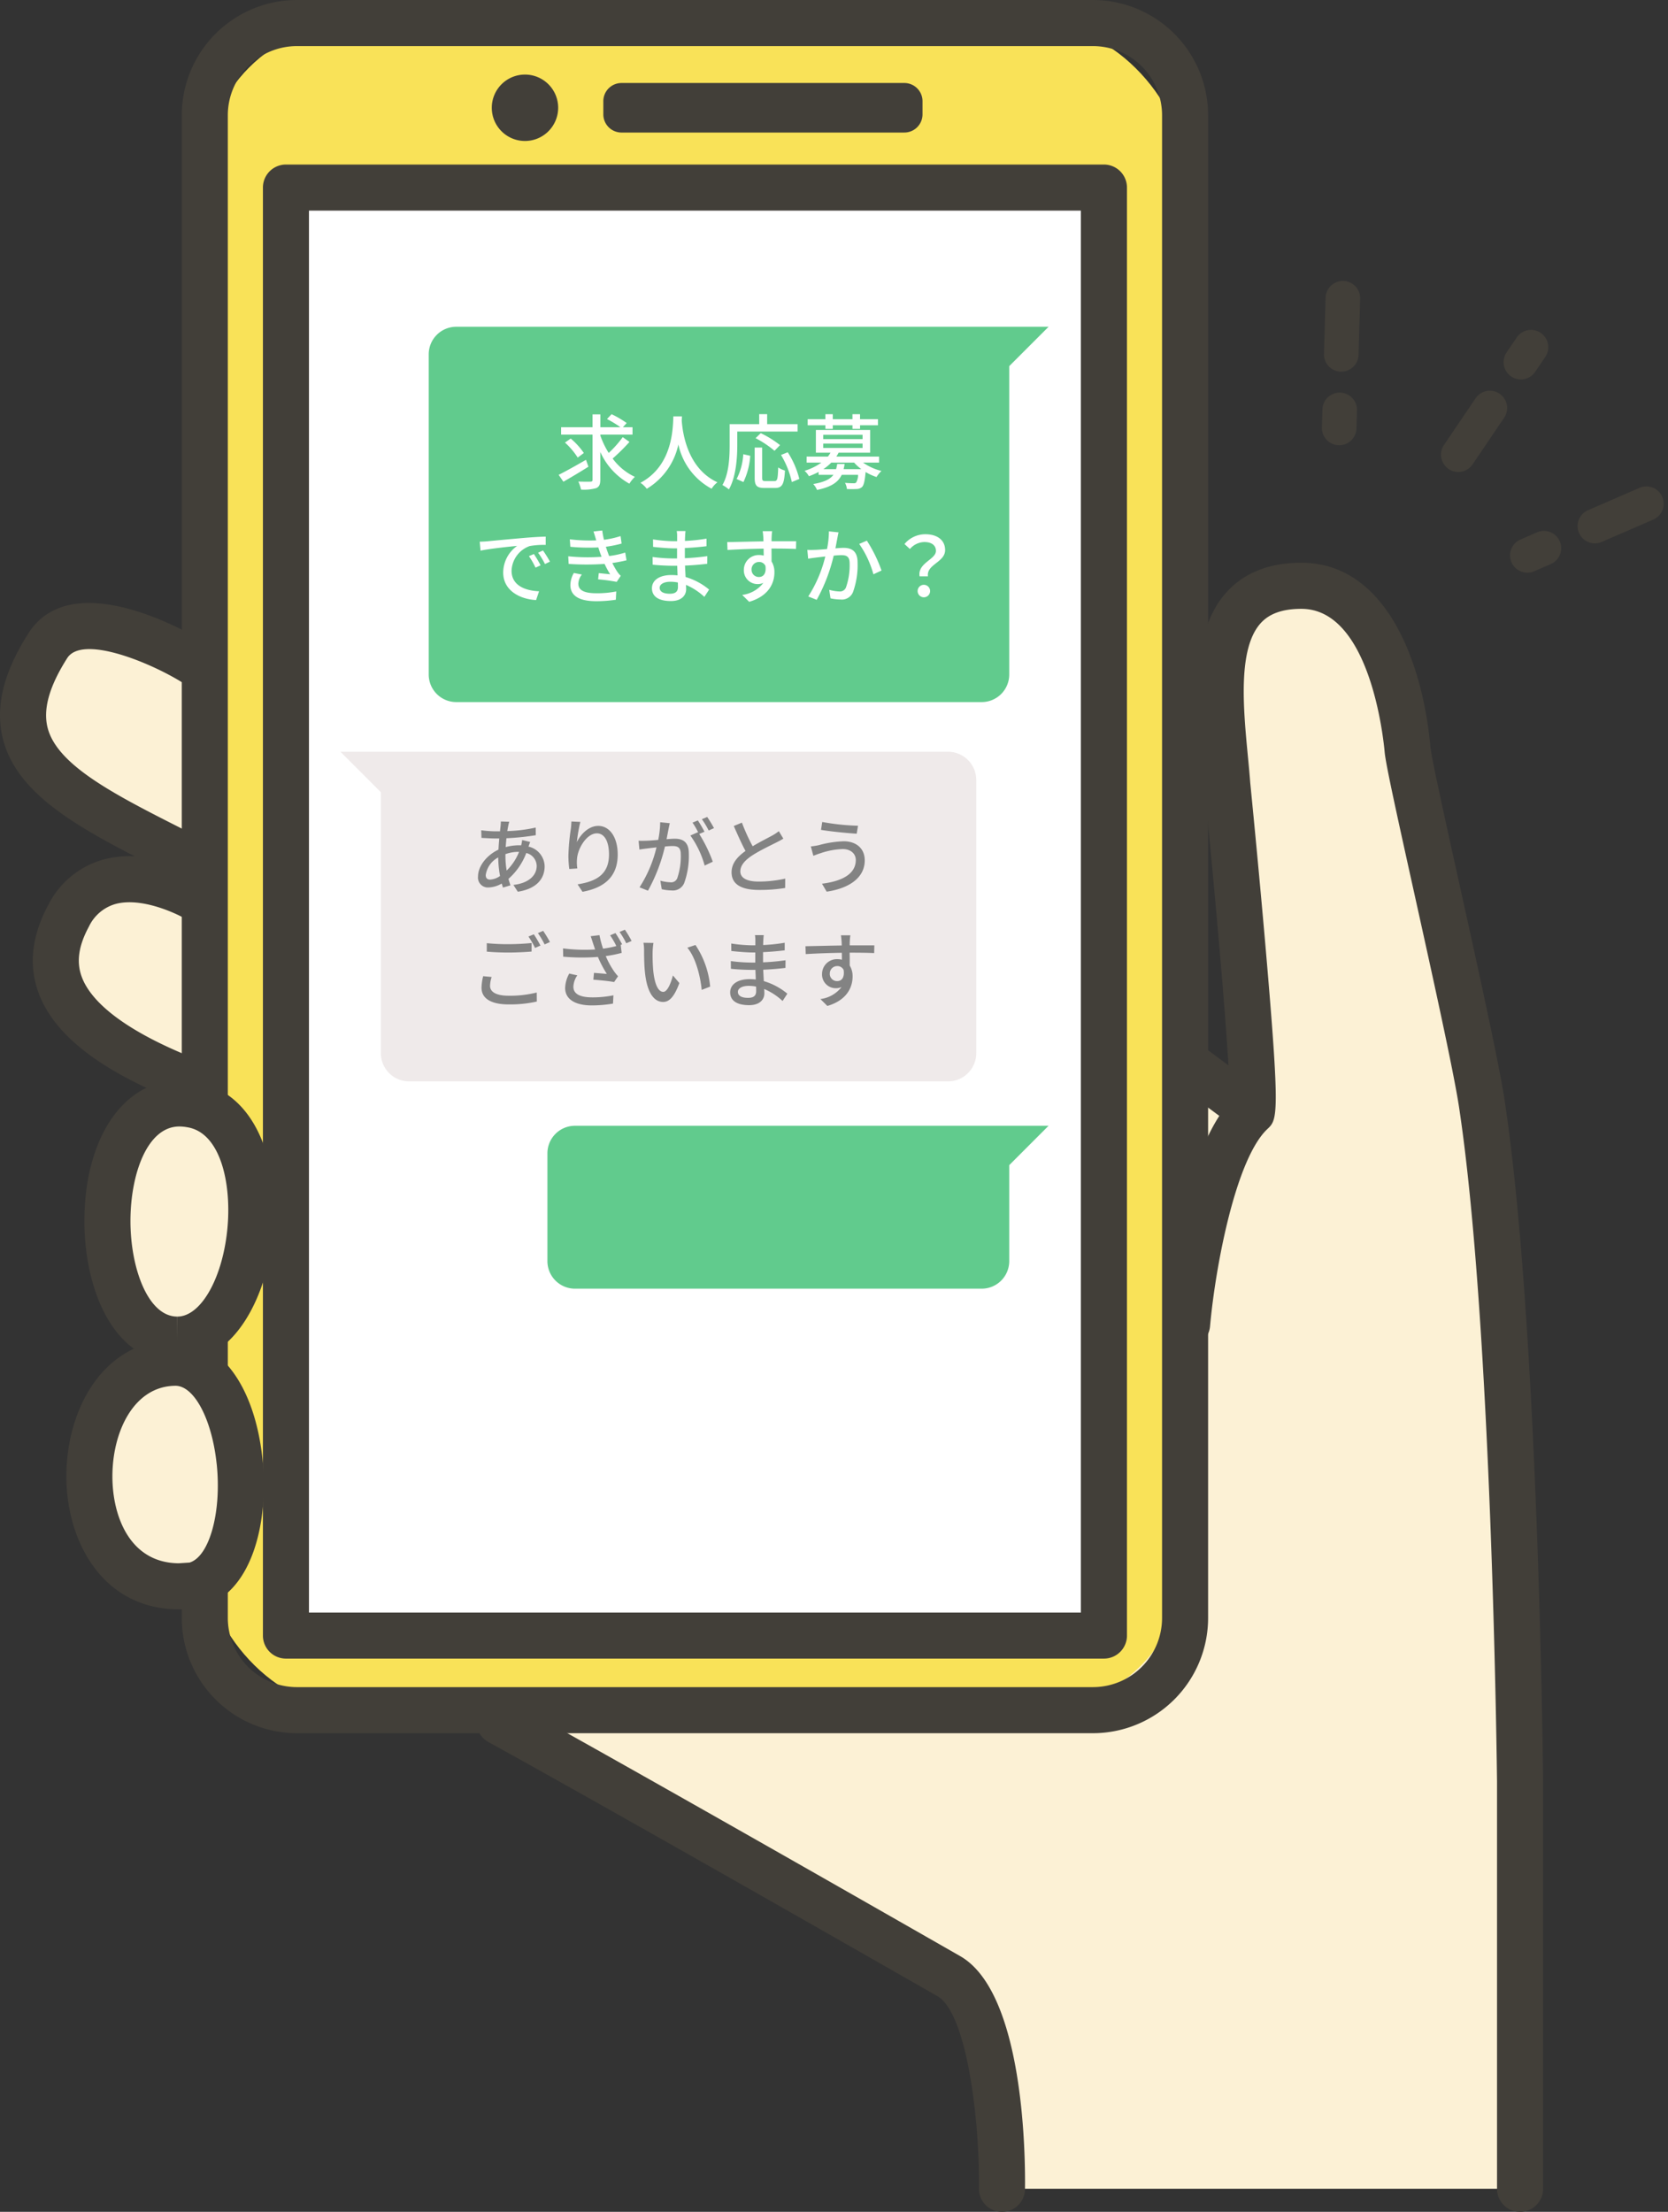 <svg xmlns="http://www.w3.org/2000/svg" width="264.272" height="350.293" viewBox="0 0 264.272 350.293">
  <rect x="0" y="0" width="264.272" height="350.293" fill="#333333" stroke="none"/>
  <g id="グループ_243" data-name="グループ 243" transform="translate(-918.759 -5199.468)">
    <g id="line_img1" transform="translate(918.759 5199.468)">
      <path id="パス_75" data-name="パス 75" d="M237.129,234.631c-1.623-10.733-11.413-52.179-11.76-56.018-.658-7.286-4.006-26.047-16.846-26.037-16.517.013-12.622,19.506-11.726,31.509,0,0,5.07,50.716,3.837,51.879L199,234.556l-8.572-6.348L32.914,164.641s-17.718-10.865-23-2.566c-11.714,18.414,4.7,24.493,24.74,34.831l-.724,5.472s-14.565-8.918-20.7,2.432c-3.973,7.347-4.487,17.43,20.7,26.823L33.7,234.98a9.424,9.424,0,0,0-1.059-.246c-17.264-3.171-17.359,37.174-2.232,37.228a7.247,7.247,0,0,0,.767-.042l-.257,3.758a6.379,6.379,0,0,0-.82-.052c-16.846.109-18.778,32.648-1.584,35.24l-.012.169L81.493,332.5s16.093,8.775,71.17,40.26c8.8,5.029,8.432,33.687,8.432,33.687h82.087V341.914s-.708-71.929-6.053-107.283" transform="translate(-2.348 -59.802)" fill="#fcf1d5"/>
      <path id="パス_76" data-name="パス 76" d="M378.49,200.333a3.648,3.648,0,0,0-1.569-4.915c-1.687-.871-3.349-1.712-4.97-2.531-10.628-5.376-19.807-10.019-21.433-15.942-.817-2.976.187-6.626,3.069-11.157,2.358-3.708,12.9.593,18.014,3.719a3.649,3.649,0,0,0,3.812-6.222c-2.128-1.3-20.98-12.423-27.983-1.414-4.051,6.367-5.342,11.93-3.949,17.005,2.18,7.938,10.55,13.007,20.8,18.294a16.247,16.247,0,0,0-4.932.505,14,14,0,0,0-8.737,7.154c-2.666,4.93-3.182,9.657-1.533,14.05,2.618,6.975,10.525,12.838,24.171,17.927a3.648,3.648,0,1,0,2.549-6.837c-14.188-5.29-18.647-10.345-19.889-13.654-.9-2.393-.543-4.941,1.12-8.016a6.7,6.7,0,0,1,4.2-3.574c4.093-1.113,9.618,1.444,11.4,2.523a3.648,3.648,0,0,0,4.619-5.545,3.619,3.619,0,0,0,1.243-1.371" transform="translate(-342.94 -61.557)" fill="#423f39"/>
      <path id="パス_77" data-name="パス 77" d="M218.241,523.722h-.047a3.649,3.649,0,0,1-3.6-3.693c.131-10.694-1.875-27.776-6.595-30.474-54.385-31.089-70.945-40.137-71.106-40.225a3.648,3.648,0,0,1,3.494-6.406c.161.088,16.755,9.153,71.233,40.3,10.148,5.8,10.336,31.756,10.271,36.9a3.649,3.649,0,0,1-3.647,3.6" transform="translate(-59.493 -173.429)" fill="#423f39"/>
      <path id="パス_78" data-name="パス 78" d="M53.96,231.733c-.911-6.029-4.258-21.144-7.21-34.479-2.058-9.294-4.39-19.829-4.524-21.323-1.282-14.194-7.331-29.357-20.469-29.357h-.014c-5.046,0-9.023,1.568-11.822,4.647-5.838,6.428-4.767,17.654-3.9,26.674.138,1.454.27,2.829.365,4.108,0,.03.005.061.008.091,1.643,16.43,3.243,34.5,3.81,44.073l-4.38-3.244a3.648,3.648,0,1,0-4.343,5.863l7.275,5.389C2.215,244.287.239,264.368.014,266.88a3.649,3.649,0,0,0,7.269.649c.859-9.585,4.083-26.549,9.08-31.263,1.618-1.527,2.053-1.938-.326-29.345-1.071-12.325-2.3-24.67-2.382-25.507-.1-1.34-.233-2.735-.375-4.211-.725-7.589-1.627-17.035,2.044-21.074,1.377-1.516,3.479-2.254,6.426-2.256h.006c10.838,0,12.993,20.391,13.2,22.717.169,1.868,1.8,9.289,4.668,22.243,2.927,13.222,6.244,28.208,7.119,33.992,5.245,34.694,6,106.057,6.012,106.738v64.533a3.648,3.648,0,1,0,7.3,0V339.526c-.029-2.947-.772-72.59-6.094-107.793" transform="translate(184.428 -57.45)" fill="#423f39"/>
      <rect id="長方形_399" data-name="長方形 399" width="155.312" height="267.194" rx="24" transform="translate(32.447 3.648)" fill="#f9e258"/>
      <path id="パス_79" data-name="パス 79" d="M249.895,256.249V18.242A18.262,18.262,0,0,0,231.653,0H105.527A18.262,18.262,0,0,0,87.286,18.242V256.249a18.262,18.262,0,0,0,18.242,18.242H231.653a18.262,18.262,0,0,0,18.242-18.242M231.653,7.3A10.957,10.957,0,0,1,242.6,18.242V256.249a10.957,10.957,0,0,1-10.945,10.945H105.527a10.958,10.958,0,0,1-10.945-10.945V18.242A10.957,10.957,0,0,1,105.527,7.3Z" transform="translate(-58.487)" fill="#423f39"/>
      <path id="パス_80" data-name="パス 80" d="M209.392,29.465H164.583a2.879,2.879,0,0,1-2.88-2.879V24.5a2.879,2.879,0,0,1,2.88-2.88h44.809a2.88,2.88,0,0,1,2.88,2.88v2.085a2.88,2.88,0,0,1-2.88,2.879" transform="translate(-66.113 -8.474)" fill="#423f39"/>
      <rect id="長方形_400" data-name="長方形 400" width="129.601" height="229.322" transform="translate(45.302 29.708)" fill="#fff"/>
      <path id="パス_81" data-name="パス 81" d="M245.327,275.827V46.505a3.648,3.648,0,0,0-3.648-3.648h-129.6a3.648,3.648,0,0,0-3.648,3.648V275.827a3.648,3.648,0,0,0,3.648,3.648h129.6a3.648,3.648,0,0,0,3.648-3.648M115.726,50.154h122.3V272.18h-122.3Z" transform="translate(-66.775 -16.798)" fill="#423f39"/>
      <path id="パス_82" data-name="パス 82" d="M267.155,24.68a5.259,5.259,0,1,0-5.259,5.26,5.265,5.265,0,0,0,5.259-5.26" transform="translate(-178.72 -7.612)" fill="#423f39"/>
      <path id="パス_83" data-name="パス 83" d="M349.869,287.577c14.8,2.467,11.017,37.275-2.231,37.228-15.128-.053-15.032-40.4,2.231-37.228" transform="translate(-319.572 -112.646)" fill="#fcf1d5"/>
      <path id="パス_84" data-name="パス 84" d="M360.56,305.06c.868-10.487-2.641-21.8-12.379-23.422a14.139,14.139,0,0,0-2.543-.238c-8.833,0-15.018,9.133-15.041,22.21-.019,10.808,4.567,22.457,14.681,22.492h.04c9.276,0,14.4-10.908,15.243-21.042m-13.638-16.236c5.192.866,6.94,8.71,6.366,15.634-.666,8.045-4.167,14.348-7.971,14.348v3.648l-.014-3.648c-4.655-.017-7.424-7.733-7.41-15.182.013-7.418,2.677-14.926,7.744-14.926a7.087,7.087,0,0,1,1.285.128" transform="translate(-317.225 -110.295)" fill="#423f39"/>
      <path id="パス_85" data-name="パス 85" d="M353.573,390.35c-19.579.014-18.209-35.3-.662-35.409,12.061-.078,14.446,32.784,2.838,35.267Z" transform="translate(-325.155 -139.119)" fill="#fcf1d5"/>
      <path id="パス_86" data-name="パス 86" d="M351.467,391.639l2.176-.142a3.73,3.73,0,0,0,.526-.073c8.547-1.828,11.293-13.515,10.227-23.6-1.214-11.472-6.624-18.884-13.785-18.884h-.066c-11.349.074-17.253,11-17.218,21.746.033,10.094,5.646,20.959,17.893,20.959h.014c.078,0,.156,0,.235-.008m5.672-23.046c.809,7.648-1.149,14.7-4.3,15.645l-1.727.112c-7.711-.064-10.474-7.4-10.494-13.685-.022-7.137,3.394-14.384,9.988-14.426,2.977,0,5.784,5.311,6.529,12.355" transform="translate(-322.811 -136.768)" fill="#423f39"/>
      <rect id="長方形_401" data-name="長方形 401" width="244.482" height="350.293" transform="translate(0)" fill="none"/>
    </g>
    <path id="パス_102" data-name="パス 102" d="M91.976,6.235v48.85a4.368,4.368,0,0,1-4.355,4.355H4.355A4.368,4.368,0,0,1,0,55.085V4.356A4.368,4.368,0,0,1,4.355,0H98.211Z" transform="translate(986.683 5251.218)" fill="#61cb8d"/>
    <path id="パス_103" data-name="パス 103" d="M6.4,6.4V47.739a4.481,4.481,0,0,0,4.467,4.467H96.269a4.48,4.48,0,0,0,4.467-4.467V4.468A4.48,4.48,0,0,0,96.269,0H0Z" transform="translate(972.699 5318.525)" fill="#efeaea"/>
    <path id="パス_104" data-name="パス 104" d="M93.17,6.235V21.443A4.368,4.368,0,0,1,88.815,25.8H24.355A4.368,4.368,0,0,1,20,21.443V4.356A4.368,4.368,0,0,1,24.355,0H99.4Z" transform="translate(985.489 5377.759)" fill="#61cb8d"/>
    <path id="パス_133" data-name="パス 133" d="M-21.19-3.679c-1.56.9-3.224,1.833-4.329,2.379l.754,1.092c1.131-.65,2.626-1.534,3.965-2.379Zm-.338-1.079a11.435,11.435,0,0,0-2.08-2.288l-.91.637A11.542,11.542,0,0,1-22.5-4.03Zm6.162-2.509a17.115,17.115,0,0,1-2.223,2.5,13.453,13.453,0,0,1-1.326-2.756V-7.67h5.1V-8.84H-15.34l.6-.663a15.7,15.7,0,0,0-2.392-1.4l-.728.767a16.554,16.554,0,0,1,2.132,1.3h-3.185v-2.041H-20.15V-8.84h-4.979v1.17h4.979V-.533c0,.234-.091.312-.325.312-.26.013-1.092.013-1.924-.013A6.394,6.394,0,0,1-21.97,1.04a7.289,7.289,0,0,0,2.4-.234c.468-.208.65-.572.65-1.339V-4.927A10.753,10.753,0,0,0-14.313.1a5.46,5.46,0,0,1,.871-1.079,9.2,9.2,0,0,1-3.523-2.9A29.905,29.905,0,0,0-14.3-6.513Zm8.021-3.289C-7.436-8.84-7.358-2.808-12.558-.039a4.138,4.138,0,0,1,1,.949A10.791,10.791,0,0,0-6.552-6.11,10.42,10.42,0,0,0-1.287.9,3.916,3.916,0,0,1-.364-.117C-5.226-2.353-5.9-8.19-6.019-9.919c.026-.234.026-.455.039-.637Zm10.127,2.4h9.555v-1.17H7.514v-1.586H6.253v1.586H1.573v3.3c0,1.859-.091,4.5-1.144,6.344a6.162,6.162,0,0,1,1.027.689C2.587-.975,2.782-3.991,2.782-6.019ZM9.555-6.006A16.179,16.179,0,0,0,6.5-7.9l-.819.793a16.03,16.03,0,0,1,3,2Zm-5.8,5.85a11.256,11.256,0,0,0,1.079-4.16L3.731-4.563A9.823,9.823,0,0,1,2.678-.637Zm3.5-.156c-.442,0-.533-.078-.533-.533V-5.616H5.538V-.845C5.538.39,5.85.78,7.072.78h1.69c1.144,0,1.456-.6,1.573-2.756A3.8,3.8,0,0,1,9.269-2.47C9.2-.637,9.139-.312,8.671-.312ZM9.711-4.446a14.332,14.332,0,0,1,1.716,4.29L12.61-.65a13.894,13.894,0,0,0-1.833-4.225ZM16.744-8.58h1.17v-.572h3.12v.572h1.2v-.572h2.834v-.962H22.23v-.793h-1.2v.793h-3.12v-.793h-1.17v.793H13.936v.962h2.808ZM19.63-2.2a7.624,7.624,0,0,0,.156-.819h-1.17a5.375,5.375,0,0,1-.182.819H16.419a7.79,7.79,0,0,0,1.261-1.04h3.614A6.817,6.817,0,0,0,22.438-2.2ZM16.393-6.253h6.24v.7h-6.24Zm0-1.391h6.24v.689h-6.24Zm8.853,4.407v-.949H18.473a6,6,0,0,0,.364-.624h5V-8.4H15.236V-4.81H17.55a3.722,3.722,0,0,1-.416.624H13.767v.949h2.34a9.092,9.092,0,0,1-2.665,1.3,3.179,3.179,0,0,1,.689.858,12.066,12.066,0,0,0,1.534-.676V-1.3h2.353c-.52.689-1.443,1.157-3.2,1.456a3.376,3.376,0,0,1,.6.936C17.693.624,18.772-.143,19.331-1.3h2.587a2.386,2.386,0,0,1-.312,1.235.615.615,0,0,1-.416.1c-.221,0-.78-.013-1.339-.065a2.653,2.653,0,0,1,.3.975,14.683,14.683,0,0,0,1.534,0,1.3,1.3,0,0,0,.871-.325c.273-.286.429-.936.559-2.366a8.274,8.274,0,0,0,1.729.793,4.681,4.681,0,0,1,.78-.962,8.528,8.528,0,0,1-2.912-1.326ZM-38.025,9.29l.13,1.417c1.456-.312,4.485-.624,5.8-.754a5.215,5.215,0,0,0-2.21,4.225c0,2.86,2.665,4.225,5.213,4.355l.468-1.391c-2.145-.091-4.355-.884-4.355-3.25a4.31,4.31,0,0,1,2.873-3.913A12.528,12.528,0,0,1-27.573,9.8V8.484c-.9.026-2.2.1-3.588.221-2.392.208-4.706.429-5.655.52C-37.076,9.251-37.531,9.277-38.025,9.29Zm8.58,1.95-.78.338a12.293,12.293,0,0,1,1.04,1.82l.806-.364A18.149,18.149,0,0,0-29.445,11.24ZM-28,10.681l-.78.351a12.2,12.2,0,0,1,1.092,1.794l.793-.377A18.778,18.778,0,0,0-28,10.681Zm8.4-1.716.039.117a26.455,26.455,0,0,1-4.186-.169l.078,1.183a30.813,30.813,0,0,0,4.433.1c.091.273.182.572.3.91.065.182.143.377.221.572A30.379,30.379,0,0,1-24,11.6l.065,1.209a41.5,41.5,0,0,0,5.694,0,13.4,13.4,0,0,0,.884,1.638c-.4-.039-1.183-.117-1.807-.182l-.1.988a28.7,28.7,0,0,1,2.938.4l.65-.962a3.393,3.393,0,0,1-.533-.611,12.232,12.232,0,0,1-.806-1.417,21.172,21.172,0,0,0,2.249-.429l-.208-1.222a14.314,14.314,0,0,1-2.548.546c-.091-.247-.182-.481-.26-.7s-.169-.494-.26-.767a17.979,17.979,0,0,0,2.5-.507l-.169-1.183a14.287,14.287,0,0,1-2.626.585,12.1,12.1,0,0,1-.273-1.469l-1.391.156C-19.851,8.107-19.721,8.549-19.6,8.965ZM-21.84,14.49l-1.274-.247a3.933,3.933,0,0,0-.546,1.95c.026,1.755,1.534,2.522,4.108,2.522a20.524,20.524,0,0,0,3.094-.234l.065-1.313a15.357,15.357,0,0,1-3.172.286c-1.9,0-2.834-.481-2.834-1.508A2.5,2.5,0,0,1-21.84,14.49Zm12.324,2.093c0-.52.6-.949,1.7-.949a5.889,5.889,0,0,1,1.183.117c.013.286.013.546.013.728,0,.832-.559,1.053-1.287,1.053C-9.022,17.532-9.516,17.142-9.516,16.583ZM-5.421,7.6H-6.812a4.266,4.266,0,0,1,.065.819v.793h-.559a23.554,23.554,0,0,1-3.263-.286l.013,1.183c.845.1,2.4.234,3.263.234h.533v1.6h-.663a25.415,25.415,0,0,1-3.211-.234l.013,1.222c.9.1,2.34.169,3.172.169h.715c.013.481.039,1.014.052,1.521-.312-.026-.624-.052-.962-.052-1.937,0-3.094.845-3.094,2.093,0,1.3,1.053,2.028,3,2.028,1.7,0,2.418-.9,2.418-1.885,0-.182-.013-.4-.026-.676a10,10,0,0,1,2.912,1.9l.754-1.157A10.438,10.438,0,0,0-5.408,14.88c-.026-.585-.065-1.209-.091-1.807,1.248-.052,2.327-.143,3.523-.286l.013-1.209c-1.131.156-2.275.273-3.562.325V10.291c1.261-.052,2.47-.169,3.432-.286v-1.2a28.564,28.564,0,0,1-3.419.364c.013-.286.013-.533.026-.689C-5.473,8.12-5.447,7.834-5.421,7.6Zm13.728.026h-1.5c.026.13.065.533.1.949.013.156.013.377.026.663-1.859.026-4.277.091-5.746.117L1.235,10.6c1.612-.1,3.744-.182,5.72-.208,0,.377.013.767.013,1.1a2.6,2.6,0,0,0-.728-.091,2.348,2.348,0,0,0-2.418,2.34,2.171,2.171,0,0,0,2.184,2.262,2.036,2.036,0,0,0,.91-.195,5,5,0,0,1-3.354,1.911l1.105,1.092c3.081-.9,4-2.938,4-4.667a3.2,3.2,0,0,0-.455-1.729c0-.585,0-1.339-.013-2.041,1.885,0,3.12.026,3.887.065l.026-1.222h-3.9c0-.26,0-.494.013-.65A7.575,7.575,0,0,1,8.307,7.626Zm-3.263,6.1A1.171,1.171,0,0,1,6.227,12.5a1.072,1.072,0,0,1,1.014.624C7.41,14.347,6.9,14.88,6.227,14.88A1.141,1.141,0,0,1,5.044,13.723Zm13.78-5.915L17.3,7.652a14.53,14.53,0,0,1-.3,2.8c-.741.065-1.443.117-1.859.13-.442.013-.819.026-1.261,0l.13,1.4c.364-.065.962-.143,1.287-.182.3-.039.832-.1,1.43-.169a20.631,20.631,0,0,1-2.7,6.331l1.339.533A27.144,27.144,0,0,0,18.057,11.5c.494-.052.923-.078,1.2-.078.819,0,1.326.195,1.326,1.313a10.566,10.566,0,0,1-.585,3.809,1.019,1.019,0,0,1-1.066.624,6.77,6.77,0,0,1-1.586-.26l.208,1.352a7.31,7.31,0,0,0,1.547.182,1.913,1.913,0,0,0,2-1.131,12.587,12.587,0,0,0,.741-4.719c0-1.82-.949-2.327-2.21-2.327-.3,0-.767.026-1.3.078.117-.611.234-1.235.312-1.638C18.694,8.419,18.759,8.081,18.824,7.808Zm4.485,1.313-1.209.52a15.515,15.515,0,0,1,2.249,4.81l1.287-.6A22.515,22.515,0,0,0,23.309,9.121Zm8.359,5.655h1.326c-.273-1.9,2.717-2.223,2.717-4.16,0-1.6-1.274-2.509-3.12-2.509a4.294,4.294,0,0,0-3.315,1.547l.858.793a3.078,3.078,0,0,1,2.288-1.105c1.2,0,1.833.559,1.833,1.4C34.255,12.124,31.317,12.657,31.668,14.776Zm.676,3.315a.988.988,0,0,0,0-1.976.988.988,0,0,0,0,1.976Z" transform="translate(1032.789 5275.968)" fill="#fff"/>
    <path id="パス_134" data-name="パス 134" d="M-26.234-10.361l-1.339-.039a6.878,6.878,0,0,1-.039.689c-.026.26-.065.546-.091.871h-.715a18.322,18.322,0,0,1-2.262-.169l.039,1.209c.559.026,1.573.091,2.184.091h.637c-.052.559-.1,1.17-.13,1.768-1.807.845-3.237,2.574-3.237,4.251A1.565,1.565,0,0,0-29.549.052,4.474,4.474,0,0,0-27.43-.572c.065.234.13.442.195.637l1.183-.351c-.1-.325-.221-.663-.312-1.027a10.26,10.26,0,0,0,2.821-4.095,2.148,2.148,0,0,1,1.651,2.054c0,1.495-1.274,2.73-3.692,3l.7,1.079c3.094-.481,4.251-2.171,4.251-4.03a3.277,3.277,0,0,0-2.561-3.12c.091-.234.195-.559.273-.728l-1.274-.312a6.843,6.843,0,0,1-.156.845,3.529,3.529,0,0,0-.377-.013,8.426,8.426,0,0,0-2.08.286c.039-.481.078-.962.117-1.4a39.5,39.5,0,0,0,4.654-.481l-.013-1.209a23.764,23.764,0,0,1-4.5.559c.052-.312.1-.611.156-.858A5.472,5.472,0,0,1-26.234-10.361Zm-.611,5.447v-.312a6.059,6.059,0,0,1,2.067-.364h.091A8.481,8.481,0,0,1-26.65-2.626,13.776,13.776,0,0,1-26.845-4.914Zm-3.12,2.99a3.765,3.765,0,0,1,1.976-2.782A16.92,16.92,0,0,0-27.7-1.768a3.035,3.035,0,0,1-1.573.572C-29.744-1.2-29.965-1.443-29.965-1.924Zm14.989-8.411-1.417-.065a11.291,11.291,0,0,1-.1,1.235,34.3,34.3,0,0,0-.377,4.186,16.34,16.34,0,0,0,.143,2.106l1.274-.091a6.02,6.02,0,0,1-.052-1.5c.117-1.716,1.56-4.056,3.146-4.056,1.235,0,1.924,1.326,1.924,3.354,0,3.224-2.132,4.277-4.979,4.719l.78,1.183c3.315-.611,5.577-2.275,5.577-5.9,0-2.795-1.313-4.537-3.081-4.537-1.573,0-2.821,1.391-3.393,2.574A25.16,25.16,0,0,1-14.976-10.335Zm14.17.208-1.521-.156a14.6,14.6,0,0,1-.312,2.8c-.728.065-1.43.117-1.846.13-.442.013-.832.026-1.261,0l.13,1.4c.351-.065.962-.143,1.287-.182.3-.039.832-.1,1.417-.169A20.275,20.275,0,0,1-5.6.026l1.339.533A27.144,27.144,0,0,0-1.573-6.435c.481-.052.91-.078,1.183-.078.819,0,1.326.2,1.326,1.313A10.715,10.715,0,0,1,.364-1.378,1.044,1.044,0,0,1-.7-.767a6.866,6.866,0,0,1-1.6-.26L-2.08.325A7.19,7.19,0,0,0-.533.52a1.942,1.942,0,0,0,2-1.144A12.587,12.587,0,0,0,2.21-5.343C2.21-7.163,1.248-7.67,0-7.67c-.3,0-.78.026-1.313.078C-1.2-8.2-1.079-8.827-1-9.23-.936-9.516-.871-9.854-.806-10.127Zm5.928-.988-.845.351A13.125,13.125,0,0,1,5.356-8.97L6.2-9.347A20.172,20.172,0,0,0,5.122-11.115Zm-1.482.546-.845.351a11.78,11.78,0,0,1,.923,1.586c-.013-.026-.039-.052-.052-.078l-1.209.533A15,15,0,0,1,4.719-3.419L6.006-4.03A22.741,22.741,0,0,0,3.861-8.424l.832-.351A19.044,19.044,0,0,0,3.64-10.569Zm6.981.351-1.287.533c.611,1.391,1.261,2.86,1.859,3.952-1.326.936-2.21,2-2.21,3.38,0,2.08,1.846,2.795,4.355,2.795A24.819,24.819,0,0,0,17.472.13l.013-1.482a19.367,19.367,0,0,1-4.2.468c-1.937,0-2.912-.6-2.912-1.612,0-.949.728-1.768,1.872-2.522,1.235-.806,2.964-1.612,3.822-2.054.416-.208.78-.4,1.118-.611l-.715-1.183a7.208,7.208,0,0,1-1.04.689c-.676.377-1.963,1.014-3.107,1.7A30.374,30.374,0,0,1,10.621-10.218ZM28.665-4.29c0,2.2-2.171,3.354-5.356,3.744L24.05.715c3.484-.507,6.032-2.158,6.032-4.953,0-1.937-1.4-3.029-3.341-3.029a16.939,16.939,0,0,0-3.913.611,11.509,11.509,0,0,1-1.287.208l.4,1.482c.338-.13.767-.3,1.157-.416a12.012,12.012,0,0,1,3.484-.65C27.872-6.032,28.665-5.291,28.665-4.29Zm-5.317-6.032-.195,1.248c1.482.26,4.186.52,5.655.611l.208-1.261A36.874,36.874,0,0,1,23.348-10.322ZM-29.8,8.874v1.339c1.04.091,2.158.143,3.484.143,1.222,0,2.717-.078,3.614-.156V8.848c-.962.1-2.353.182-3.614.182A33.206,33.206,0,0,1-29.8,8.874Zm.767,5.356-1.339-.13a7.963,7.963,0,0,0-.26,1.833c0,1.7,1.508,2.639,4.3,2.639a19.318,19.318,0,0,0,4.459-.455l-.013-1.43a17.253,17.253,0,0,1-4.485.507c-2,0-2.912-.637-2.912-1.56A4.991,4.991,0,0,1-29.029,14.23Zm6.682-6.76-.845.351a13.241,13.241,0,0,1,1.04,1.807l.858-.377A18.839,18.839,0,0,0-22.347,7.47Zm1.482-.546-.832.351a13.6,13.6,0,0,1,1.066,1.794l.845-.377A20.173,20.173,0,0,0-20.865,6.924Zm11.453.351-.845.351a12.928,12.928,0,0,1,.988,1.7,16.3,16.3,0,0,1-2.106.416A15.96,15.96,0,0,1-11.947,7.6l-1.391.169c.143.39.273.806.364,1.1.091.26.2.6.338,1a26.794,26.794,0,0,1-5.083-.169l.026,1.313a34.025,34.025,0,0,0,5.5.039,17.7,17.7,0,0,0,1.417,2.691c-.429-.039-1.352-.117-2.041-.169l-.1,1.079c1.014.078,2.613.234,3.289.377L-9,14.113a7.6,7.6,0,0,1-.624-.767,13.339,13.339,0,0,1-1.326-2.431,19.211,19.211,0,0,0,2.522-.507L-8.58,9.147l.221-.091A18.839,18.839,0,0,0-9.412,7.275Zm1.495-.533-.845.351A13.047,13.047,0,0,1-7.7,8.887l.845-.364A16.1,16.1,0,0,0-7.917,6.742Zm-7.54,7.228-1.274-.286a5.057,5.057,0,0,0-.65,2.275c0,1.807,1.6,2.756,4.16,2.769A20.293,20.293,0,0,0-9.8,18.442l.065-1.313a16.431,16.431,0,0,1-3.406.325c-1.872-.013-2.938-.52-2.938-1.69A3.4,3.4,0,0,1-15.457,13.97ZM-3.393,8.835l-1.586-.026a6.651,6.651,0,0,1,.1,1.222c0,.78.013,2.34.143,3.484.351,3.419,1.56,4.667,2.873,4.667.949,0,1.755-.767,2.574-2.99L-.312,13.983c-.3,1.183-.871,2.6-1.521,2.6-.871,0-1.4-1.378-1.6-3.419a29.106,29.106,0,0,1-.091-2.925A10.642,10.642,0,0,1-3.393,8.835Zm6.656.325-1.287.429c1.313,1.56,2.054,4.446,2.275,6.682l1.339-.52A14.16,14.16,0,0,0,3.263,9.16Zm6.721,7.423c0-.52.6-.949,1.7-.949a5.889,5.889,0,0,1,1.183.117c.013.286.013.546.013.728,0,.832-.559,1.053-1.287,1.053C10.478,17.532,9.984,17.142,9.984,16.583Zm4.1-8.983H12.688a4.266,4.266,0,0,1,.065.819v.793h-.559a23.554,23.554,0,0,1-3.263-.286l.013,1.183c.845.1,2.4.234,3.263.234h.533v1.6h-.663a25.415,25.415,0,0,1-3.211-.234l.013,1.222c.9.1,2.34.169,3.172.169h.715c.013.481.039,1.014.052,1.521-.312-.026-.624-.052-.962-.052-1.937,0-3.094.845-3.094,2.093,0,1.3,1.053,2.028,3,2.028,1.7,0,2.418-.9,2.418-1.885,0-.182-.013-.4-.026-.676a10,10,0,0,1,2.912,1.9l.754-1.157a10.438,10.438,0,0,0-3.731-1.989c-.026-.585-.065-1.209-.091-1.807,1.248-.052,2.327-.143,3.523-.286l.013-1.209c-1.131.156-2.275.273-3.562.325V10.291c1.261-.052,2.47-.169,3.432-.286v-1.2a28.564,28.564,0,0,1-3.419.364c.013-.286.013-.533.026-.689C14.027,8.12,14.053,7.834,14.079,7.6Zm13.728.026H26.312c.026.13.065.533.1.949.013.156.013.377.026.663-1.859.026-4.277.091-5.746.117l.039,1.248c1.612-.1,3.744-.182,5.72-.208,0,.377.013.767.013,1.1a2.6,2.6,0,0,0-.728-.091,2.348,2.348,0,0,0-2.418,2.34,2.171,2.171,0,0,0,2.184,2.262,2.036,2.036,0,0,0,.91-.195,5,5,0,0,1-3.354,1.911l1.1,1.092c3.081-.9,4-2.938,4-4.667a3.2,3.2,0,0,0-.455-1.729c0-.585,0-1.339-.013-2.041,1.885,0,3.12.026,3.887.065l.026-1.222h-3.9c0-.26,0-.494.013-.65A7.575,7.575,0,0,1,27.807,7.626Zm-3.263,6.1A1.171,1.171,0,0,1,25.727,12.5a1.072,1.072,0,0,1,1.014.624c.169,1.222-.338,1.755-1.014,1.755A1.141,1.141,0,0,1,24.544,13.723Z" transform="translate(1025.683 5339.968)" fill="#838383"/>
    <g id="グループ_233" data-name="グループ 233" transform="translate(1125.019 5244.845) rotate(-8)">
      <path id="パス_121" data-name="パス 121" d="M1438.931,93.354a2.737,2.737,0,0,0,3.866-.2l1.918-2.123a2.737,2.737,0,0,0-4.063-3.669l-1.918,2.123a2.737,2.737,0,0,0,.2,3.866" transform="translate(-1408.067 -74.629)" fill="#423f39"/>
      <path id="パス_122" data-name="パス 122" d="M1352.254,161.07a2.737,2.737,0,0,0,3.866-.2l5.963-6.6a2.737,2.737,0,1,0-4.062-3.669l-5.963,6.6a2.737,2.737,0,0,0,.2,3.866" transform="translate(-1333.252 -129.213)" fill="#423f39"/>
      <path id="パス_123" data-name="パス 123" d="M1419.1,318.972l-2.758.763a2.737,2.737,0,1,0,1.46,5.276l2.758-.763a2.737,2.737,0,0,0-1.46-5.276" transform="translate(-1387.619 -275.233)" fill="#423f39"/>
      <path id="パス_124" data-name="パス 124" d="M1499.206,292.239a2.735,2.735,0,0,0,.731-.1l8.574-2.372a2.737,2.737,0,1,0-1.46-5.276l-8.574,2.372a2.737,2.737,0,0,0,.728,5.376" transform="translate(-1458.51 -245.47)" fill="#423f39"/>
      <path id="パス_125" data-name="パス 125" d="M1221.375,135.737a2.768,2.768,0,0,0,.462.039,2.738,2.738,0,0,0,2.7-2.279l.479-2.821a2.737,2.737,0,0,0-5.4-.917l-.479,2.821a2.737,2.737,0,0,0,2.24,3.157" transform="translate(-1219.096 -110.033)" fill="#423f39"/>
      <path id="パス_126" data-name="パス 126" d="M1235.655,14.205a2.734,2.734,0,0,0,3.157-2.24L1240.3,3.2a2.737,2.737,0,0,0-5.4-.917l-1.491,8.77a2.737,2.737,0,0,0,2.24,3.157" transform="translate(-1231.422 0.001)" fill="#423f39"/>
    </g>
  </g>
</svg>
